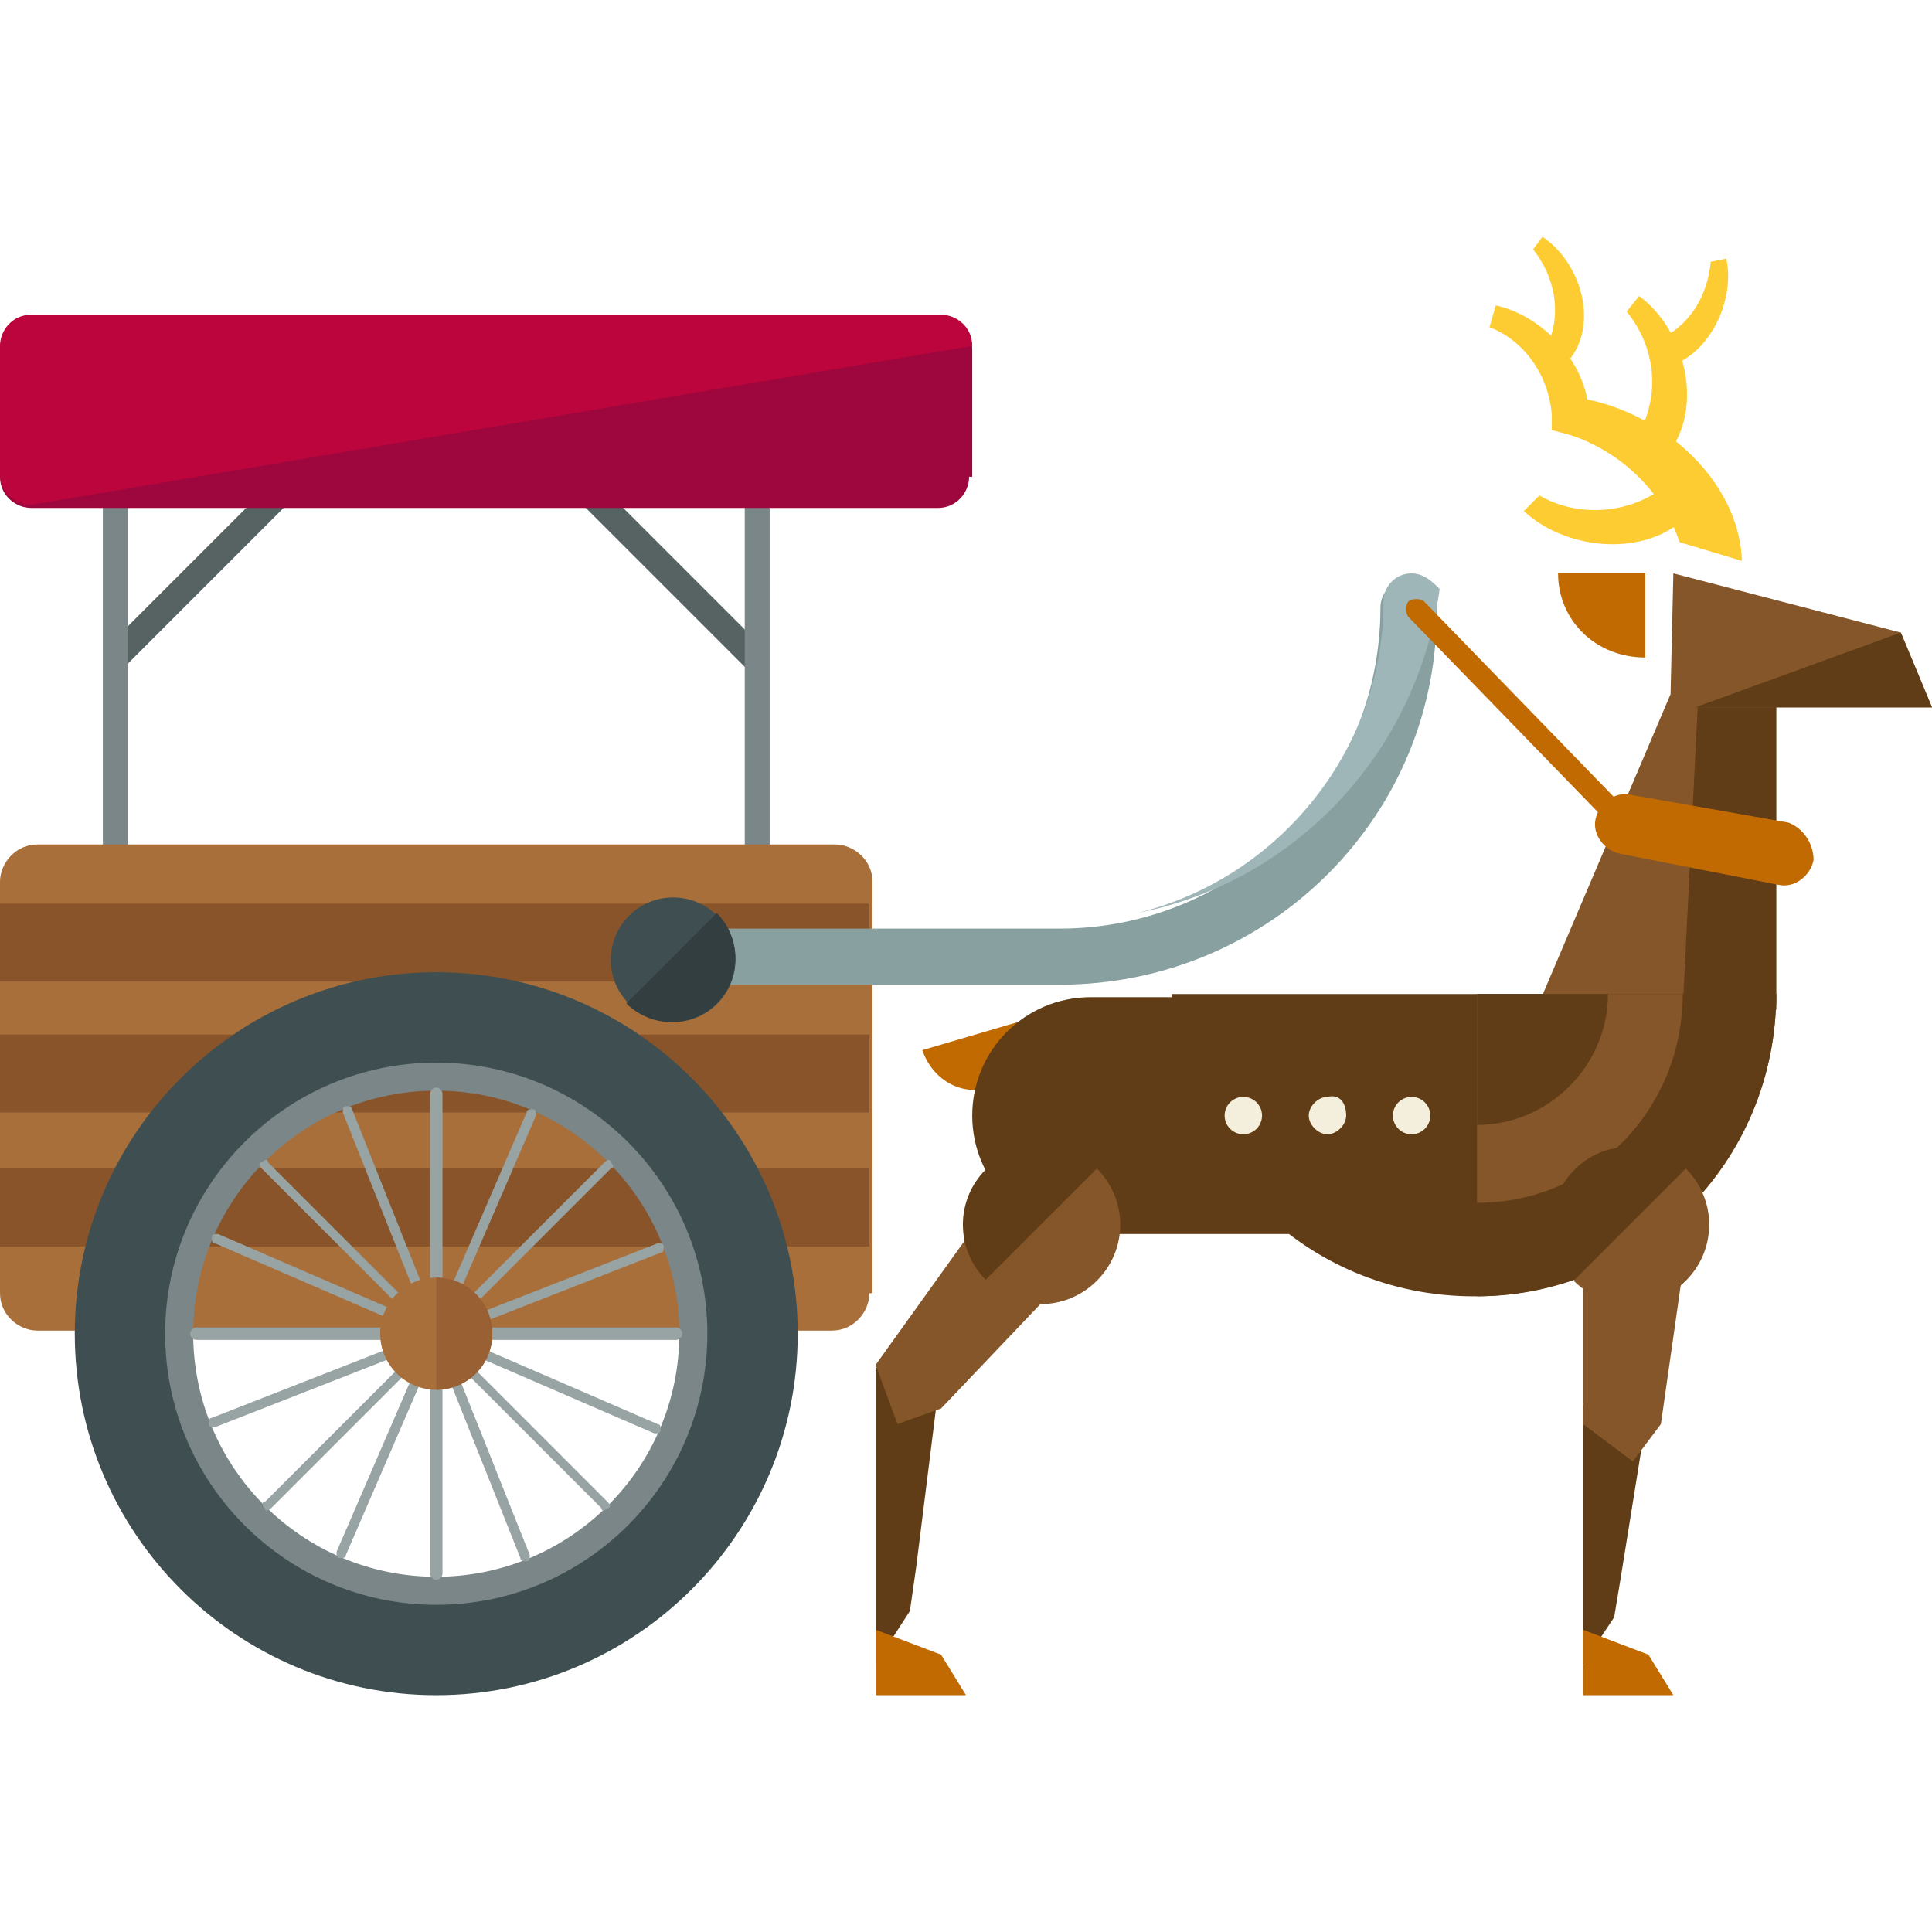 <?xml version="1.0" encoding="iso-8859-1"?>
<!-- Generator: Adobe Illustrator 19.0.0, SVG Export Plug-In . SVG Version: 6.00 Build 0)  -->
<svg version="1.1" id="Layer_1" xmlns="http://www.w3.org/2000/svg" xmlns:xlink="http://www.w3.org/1999/xlink" x="0px" y="0px"
	 viewBox="0 0 496 496" style="enable-background:new 0 0 496 496;" xml:space="preserve">
<g>
	<path style="fill:#576363;" d="M102.4,96c-1.6-1.6-3.2-1.6-4.8,0l-66.4,66.4v9.6l71.2-71.2C104,100,104,97.6,102.4,96z"/>
	<path style="fill:#576363;" d="M120.8,96c1.6-1.6,3.2-1.6,4.8,0l66.4,66.4v9.6l-71.2-71.2C119.2,100,119.2,97.6,120.8,96z"/>
</g>
<path style="fill:#C16A02;" d="M264,261.6c2.4,8-2.4,15.2-9.6,17.6c-8,2.4-15.2-2.4-17.6-9.6"/>
<polygon style="fill:#603D16;" points="406.4,360.8 414.4,357.6 423.2,360.8 416,405.6 414.4,415.2 406.4,427.2 "/>
<polygon style="fill:#845629;" points="406.4,320.8 419.2,317.6 432.8,320.8 426.4,365.6 419.2,375.2 406.4,365.6 "/>
<polygon style="fill:#C16A02;" points="429.6,435.2 406.4,435.2 406.4,418.4 423.2,424.8 "/>
<polygon style="fill:#603D16;" points="224.8,351.2 233.6,348 241.6,351.2 235.2,402.4 233.6,413.6 224.8,427.2 "/>
<polygon style="fill:#845629;" points="255.2,308 263.2,318.4 272.8,328.8 241.6,361.6 230.4,365.6 224.8,350.4 "/>
<polygon style="fill:#C16A02;" points="248,435.2 224.8,435.2 224.8,418.4 241.6,424.8 "/>
<polygon style="fill:#845629;" points="456,259.2 394.4,259.2 428.8,178.4 456,178.4 "/>
<g>
	<polygon style="fill:#603D16;" points="456,259.2 432,259.2 436,178.4 456,178.4 	"/>
	<path style="fill:#603D16;" d="M345.6,316.8H280c-16.8,0-30.4-13.6-30.4-30.4l0,0c0-16.8,13.6-30.4,30.4-30.4h42.4"/>
	<path style="fill:#603D16;" d="M456,255.2c0,43.2-34.4,77.6-77.6,77.6s-77.6-34.4-77.6-77.6H456z"/>
	<path style="fill:#603D16;" d="M379.2,255.2v77.6c42.4,0,76.8-35.2,76.8-77.6H379.2z"/>
</g>
<path style="fill:#845629;" d="M379.2,255.2v53.6c29.6,0,52.8-24,52.8-53.6H379.2z"/>
<path style="fill:#603D16;" d="M379.2,255.2v33.6c18.4,0,33.6-15.2,33.6-33.6H379.2z"/>
<path style="fill:#C16A02;" d="M422.4,147.2H400c0,12,9.6,21.6,22.4,21.6V147.2z"/>
<g>
	<path style="fill:#FCCC32;" d="M420.8,111.2l7.2,5.6c9.6-12,4.8-32-7.2-40.8l-3.2,4C424.8,88.8,426.4,100.8,420.8,111.2z"/>
	<path style="fill:#FCCC32;" d="M447.2,144c-0.8-23.2-25.6-42.4-48.8-42.4v8.8c15.2,3.2,28,14.4,32.8,28.8L447.2,144z"/>
	<path style="fill:#FCCC32;" d="M398.4,110.4l8.8,2.4c4-15.2-8.8-31.2-23.2-34.4l-1.6,5.6C392.8,88,399.2,99.2,398.4,110.4z"/>
	<path style="fill:#FCCC32;" d="M425.6,87.2l1.6,7.2c11.2-2.4,18.4-16.8,16-28l-4,0.8C438.4,76,433.6,84,425.6,87.2z"/>
	<path style="fill:#FCCC32;" d="M397.6,88l5.6,4c7.2-9.6,2.4-24.8-7.2-31.2l-2.4,3.2C399.2,71.2,400.8,80,397.6,88z"/>
	<path style="fill:#FCCC32;" d="M426.4,125.6l7.2,6.4c-10.4,11.2-31.2,9.6-42.4-0.8l4-4C404.8,132.8,417.6,132,426.4,125.6z"/>
</g>
<circle style="fill:#603D16;" cx="418.4" cy="314.4" r="20"/>
<path style="fill:#845629;" d="M432.8,300c8,8,8,20.8,0,28.8s-20.8,8-28.8,0"/>
<circle style="fill:#603D16;" cx="267.2" cy="314.4" r="20"/>
<path style="fill:#845629;" d="M281.6,300c8,8,8,20.8,0,28.8s-20.8,8-28.8,0"/>
<g>
	<circle style="fill:#F4EFDC;" cx="319.2" cy="286.4" r="4.8"/>
	<path style="fill:#F4EFDC;" d="M345.6,286.4c0,2.4-2.4,4.8-4.8,4.8s-4.8-2.4-4.8-4.8s2.4-4.8,4.8-4.8
		C344,280.8,345.6,283.2,345.6,286.4z"/>
	<circle style="fill:#F4EFDC;" cx="362.4" cy="286.4" r="4.8"/>
</g>
<polygon style="fill:#845629;" points="496,181.6 428.8,181.6 429.6,147.2 488,162.4 "/>
<polyline style="fill:#603D16;" points="488,162.4 496,181.6 435.2,181.6 "/>
<g>
	<path style="fill:#7A8687;" d="M197.6,280c0,1.6-1.6,3.2-3.2,3.2l0,0c-1.6,0-3.2-1.6-3.2-3.2V106.4c0-1.6,1.6-3.2,3.2-3.2l0,0
		c1.6,0,3.2,1.6,3.2,3.2V280z"/>
	<path style="fill:#7A8687;" d="M32.8,280c0,1.6-1.6,3.2-3.2,3.2l0,0c-1.6,0-3.2-1.6-3.2-3.2V106.4c0-1.6,1.6-3.2,3.2-3.2l0,0
		c1.6,0,3.2,1.6,3.2,3.2V280z"/>
</g>
<path style="fill:#A86F3B;" d="M223.2,332c0,4.8-4,9.6-9.6,9.6H9.6c-4.8,0-9.6-4-9.6-9.6V226.4c0-4.8,4-9.6,9.6-9.6h204.8
	c4.8,0,9.6,4,9.6,9.6V332H223.2z"/>
<g>
	<rect y="232" style="fill:#895429;" width="223.2" height="20"/>
	<rect y="265.6" style="fill:#895429;" width="223.2" height="20"/>
	<rect y="300" style="fill:#895429;" width="223.2" height="20"/>
</g>
<path style="fill:#3F4F51;" d="M112,435.2c-51.2,0-92.8-41.6-92.8-92.8s41.6-92.8,92.8-92.8s92.8,41.6,92.8,92.8
	S163.2,435.2,112,435.2z M112,276c-36.8,0-66.4,29.6-66.4,66.4s29.6,66.4,66.4,66.4s66.4-29.6,66.4-66.4S148.8,276,112,276z"/>
<path style="fill:#7A8687;" d="M112,412c-38.4,0-69.6-31.2-69.6-69.6s31.2-69.6,69.6-69.6s69.6,31.2,69.6,69.6S150.4,412,112,412z
	 M112,280c-34.4,0-62.4,28-62.4,62.4s28,62.4,62.4,62.4s62.4-28,62.4-62.4S146.4,280,112,280z"/>
<g>
	<path style="fill:#98A3A3;" d="M113.6,404c0,0.8-0.8,1.6-1.6,1.6l0,0c-0.8,0-1.6-0.8-1.6-1.6V280.8c0-0.8,0.8-1.6,1.6-1.6l0,0
		c0.8,0,1.6,0.8,1.6,1.6V404z"/>
	<path style="fill:#98A3A3;" d="M69.6,387.2c-0.8,0.8-1.6,0.8-1.6,0l0,0c-0.8-0.8-0.8-1.6,0-1.6l87.2-87.2c0.8-0.8,1.6-0.8,1.6,0
		l0,0c0.8,0.8,0.8,1.6,0,1.6L69.6,387.2z"/>
	<path style="fill:#98A3A3;" d="M50.4,344c-0.8,0-1.6-0.8-1.6-1.6l0,0c0-0.8,0.8-1.6,1.6-1.6h123.2c0.8,0,1.6,0.8,1.6,1.6l0,0
		c0,0.8-0.8,1.6-1.6,1.6H50.4z"/>
	<path style="fill:#98A3A3;" d="M67.2,300c-0.8-0.8-0.8-1.6,0-1.6l0,0c0.8-0.8,1.6-0.8,1.6,0l87.2,87.2c0.8,0.8,0.8,1.6,0,1.6l0,0
		c-0.8,0.8-1.6,0.8-1.6,0L67.2,300z"/>
	<path style="fill:#98A3A3;" d="M88.8,399.2c0,0.8-0.8,0.8-1.6,0.8l0,0c-0.8,0-0.8-0.8-0.8-1.6l48.8-112.8c0-0.8,0.8-0.8,1.6-0.8
		l0,0c0.8,0,0.8,0.8,0.8,1.6L88.8,399.2z"/>
	<path style="fill:#98A3A3;" d="M55.2,366.4c-0.8,0-1.6,0-1.6-0.8l0,0c0-0.8,0-1.6,0.8-1.6l114.4-44.8c0.8,0,1.6,0,1.6,0.8l0,0
		c0,0.8,0,1.6-0.8,1.6L55.2,366.4z"/>
	<path style="fill:#98A3A3;" d="M55.2,319.2c-0.8,0-0.8-0.8-0.8-1.6l0,0c0-0.8,0.8-0.8,1.6-0.8l112.8,48.8c0.8,0,0.8,0.8,0.8,1.6
		l0,0c0,0.8-0.8,0.8-1.6,0.8L55.2,319.2z"/>
	<path style="fill:#98A3A3;" d="M88,285.6c0-0.8,0-1.6,0.8-1.6l0,0c0.8,0,1.6,0,1.6,0.8L136,399.2c0,0.8,0,1.6-0.8,1.6l0,0
		c-0.8,0-1.6,0-1.6-0.8L88,285.6z"/>
</g>
<path style="fill:#88A0A0;" d="M272,252.8h-99.2c-4,0-7.2-3.2-7.2-7.2c0-4,3.2-7.2,7.2-7.2H272c45.6,0,82.4-36.8,82.4-82.4
	c0-4,3.2-7.2,7.2-7.2s7.2,3.2,7.2,7.2C369.6,208.8,326.4,252.8,272,252.8z"/>
<path style="fill:#9EB6B7;" d="M362.4,147.2c-4,0-7.2,3.2-7.2,7.2c0,38.4-27.2,71.2-63.2,80c40.8-8,72-41.6,77.6-83.2
	C368,149.6,365.6,147.2,362.4,147.2z"/>
<circle style="fill:#3F4F51;" cx="172.8" cy="246.4" r="16"/>
<path style="fill:#323E3F;" d="M184,234.4c6.4,6.4,6.4,16.8,0,23.2c-6.4,6.4-16.8,6.4-23.2,0"/>
<circle style="fill:#A86F3B;" cx="112" cy="342.4" r="14.4"/>
<path style="fill:#996133;" d="M112,328c8,0,14.4,6.4,14.4,14.4s-6.4,14.4-14.4,14.4"/>
<path style="fill:#9E073D;" d="M248.8,122.4c0,4-3.2,8-8,8H8c-4,0-8-3.2-8-8V89.6c0-4,3.2-8,8-8h233.6c4,0,8,3.2,8,8v32.8H248.8z"/>
<path style="fill:#BC043D;" d="M8,129.6c-4,0-8-3.2-8-8V88.8c0-4,3.2-8,8-8h233.6c4,0,8,3.2,8,8"/>
<g>
	<path style="fill:#C16A02;" d="M465.6,220.8c-0.8,4-4.8,7.2-8.8,6.4l-40.8-8c-4-0.8-7.2-4.8-6.4-8.8l0,0c0.8-4,4.8-7.2,8.8-6.4
		l40.8,7.2C463.2,212.8,465.6,216.8,465.6,220.8L465.6,220.8z"/>
	<path style="fill:#C16A02;" d="M418.4,212.8c-0.8,0.8-3.2,0.8-4,0l-52.8-54.4c-0.8-0.8-0.8-3.2,0-4l0,0c0.8-0.8,3.2-0.8,4,0
		l52.8,54.4C419.2,210.4,419.2,212,418.4,212.8L418.4,212.8z"/>
</g>
<g>
</g>
<g>
</g>
<g>
</g>
<g>
</g>
<g>
</g>
<g>
</g>
<g>
</g>
<g>
</g>
<g>
</g>
<g>
</g>
<g>
</g>
<g>
</g>
<g>
</g>
<g>
</g>
<g>
</g>
</svg>
